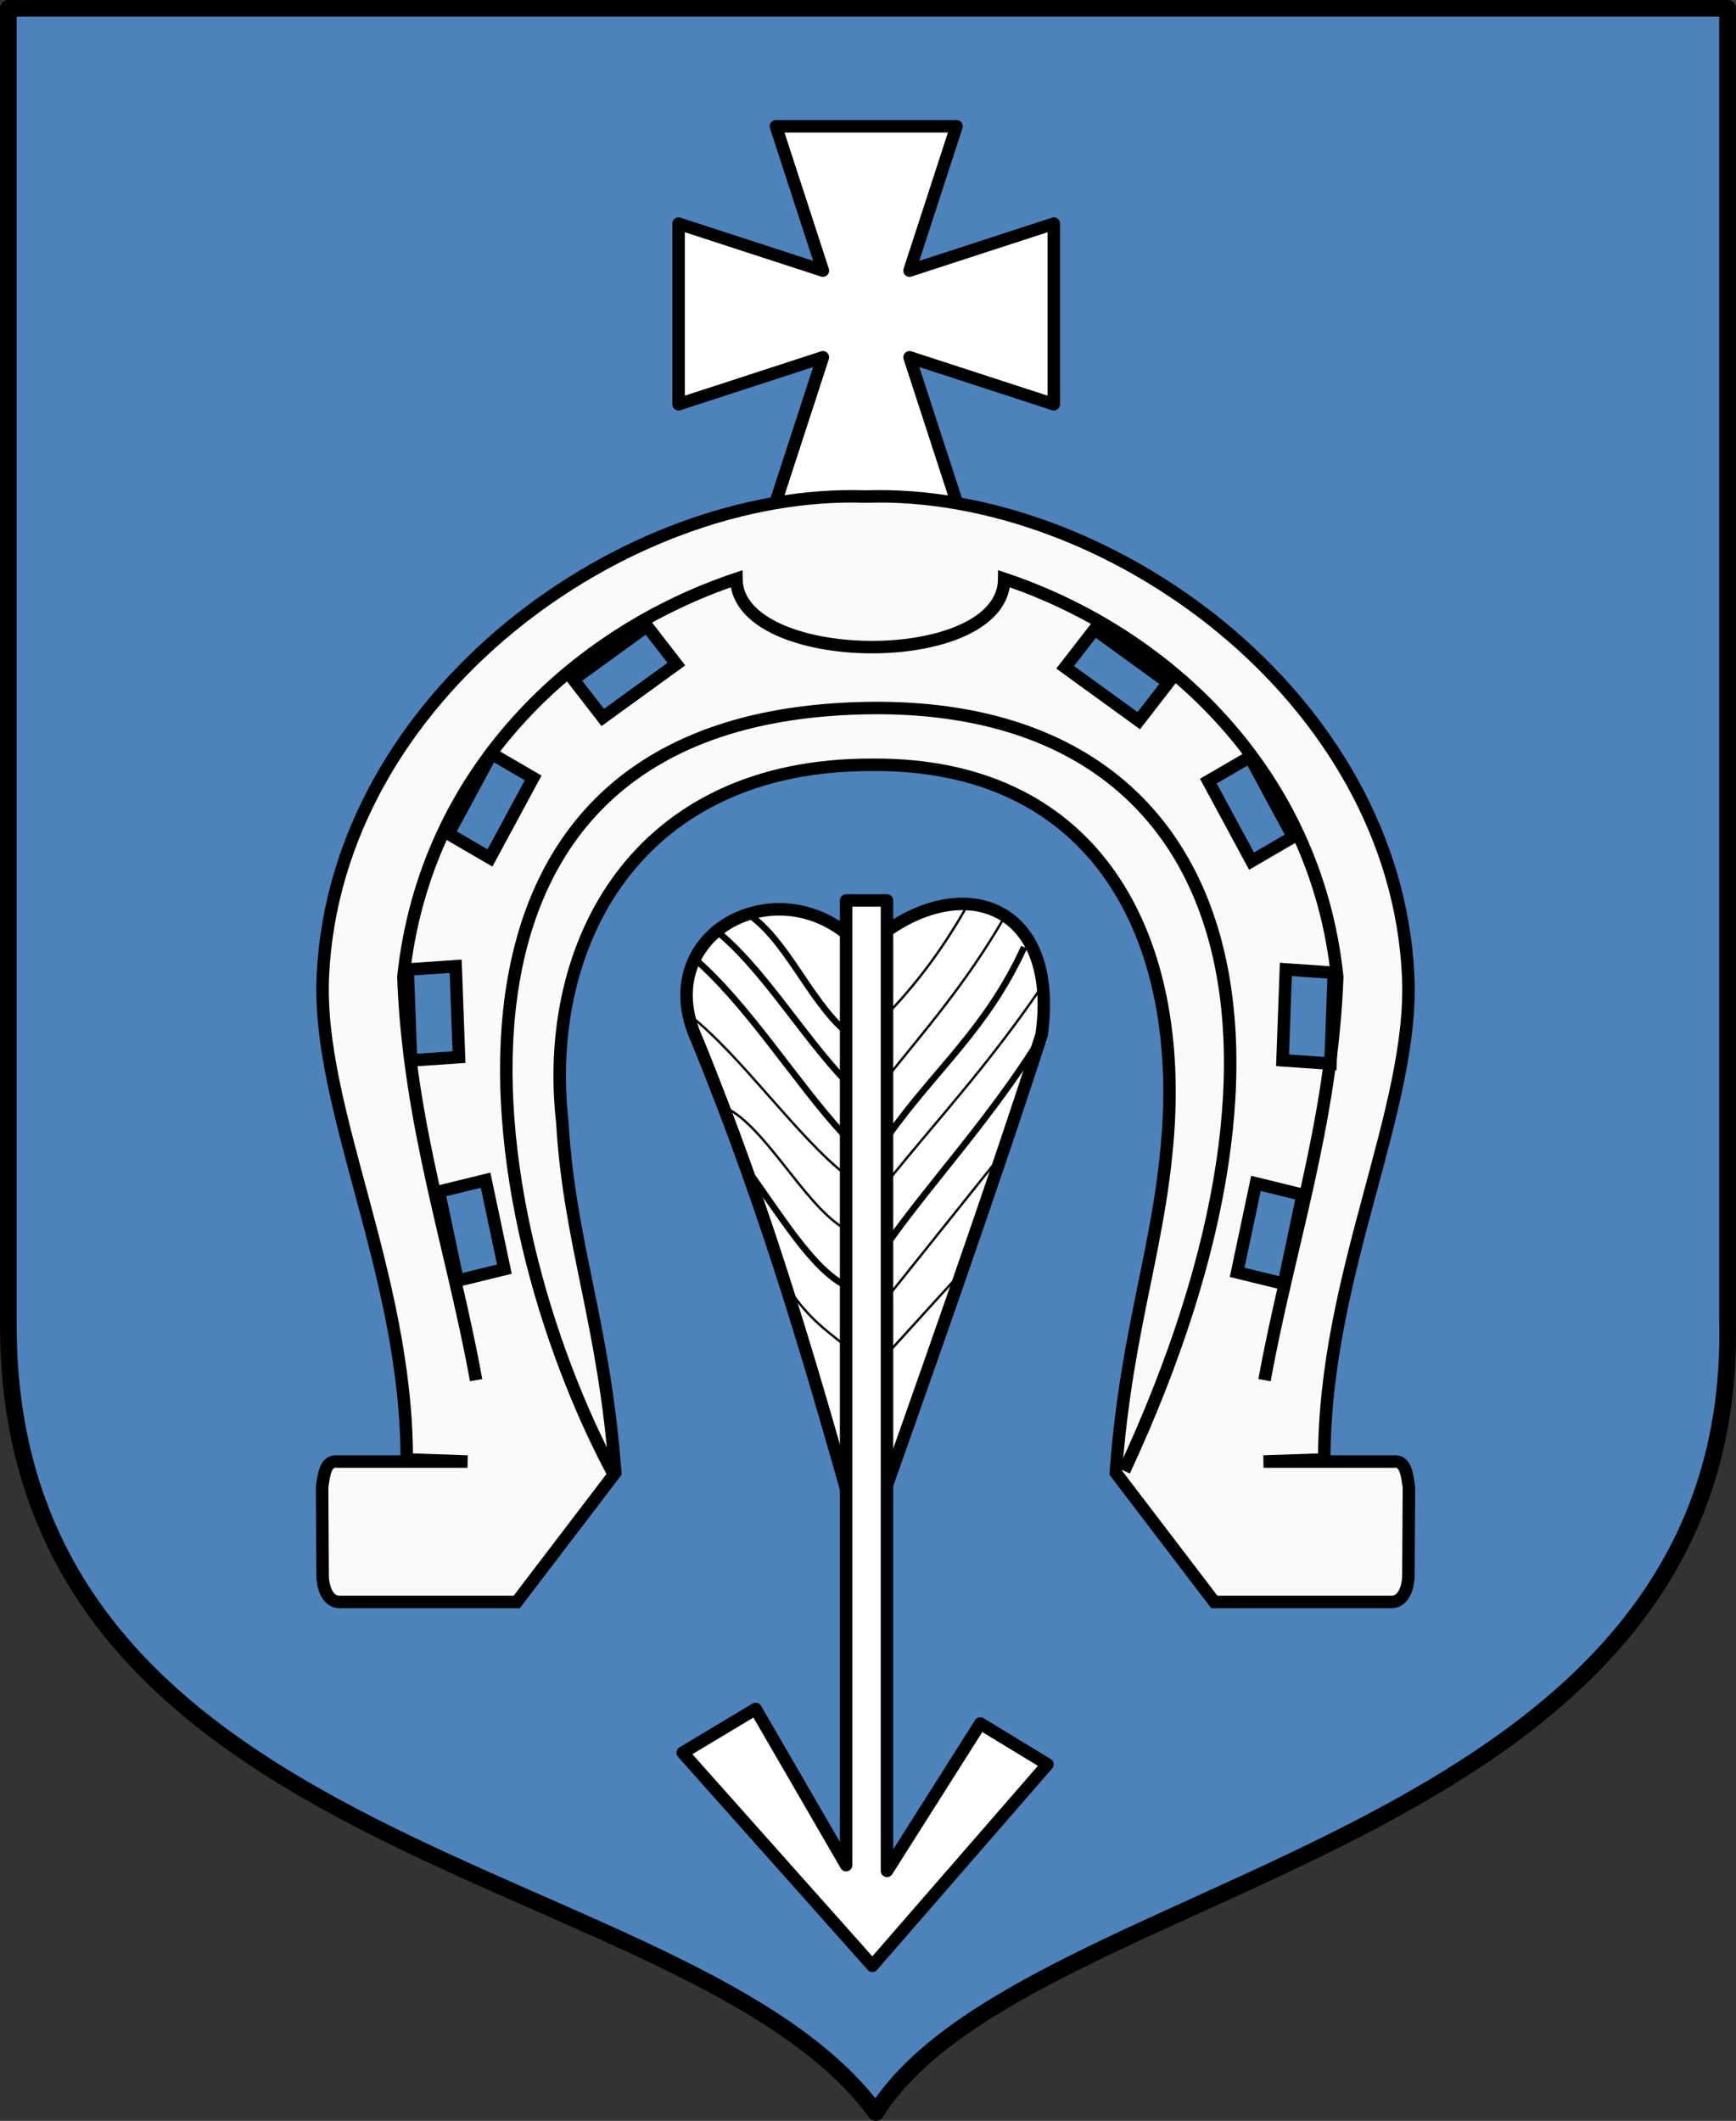 <?xml version="1.0" encoding="UTF-8" standalone="no"?>
<!-- Created with Inkscape (http://www.inkscape.org/) -->
<svg
   xmlns:dc="http://purl.org/dc/elements/1.1/"
   xmlns:cc="http://web.resource.org/cc/"
   xmlns:rdf="http://www.w3.org/1999/02/22-rdf-syntax-ns#"
   xmlns:svg="http://www.w3.org/2000/svg"
   xmlns="http://www.w3.org/2000/svg"
   xmlns:sodipodi="http://sodipodi.sourceforge.net/DTD/sodipodi-0.dtd"
   xmlns:inkscape="http://www.inkscape.org/namespaces/inkscape"
   height="902.987"
   width="739.226"
   id="svg2362"
   sodipodi:version="0.32"
   inkscape:version="0.45"
   sodipodi:modified="true"
   version="1.0">
  <rect width="100%" height="100%" fill="#333333" stroke="none"/>
  <defs
     id="defs2364" />
  <sodipodi:namedview
     id="base"
     pagecolor="#ffffff"
     bordercolor="#666666"
     borderopacity="1.0"
     inkscape:pageopacity="0.0"
     inkscape:pageshadow="2"
     inkscape:cx="375"
     inkscape:cy="520"
     inkscape:zoom="0.35"
     inkscape:document-units="px"
     inkscape:current-layer="layer1"
     inkscape:window-width="837"
     inkscape:window-height="589"
     inkscape:window-x="66"
     inkscape:window-y="87" />
  <g
     inkscape:groupmode="layer"
     inkscape:label="Warstwa 1"
     id="layer1"
     transform="translate(-4.673,-63.726)">
    <g
       transform="translate(29.463,268.108)"
       id="g4448">
      <g
         transform="translate(-31.489,-212.746)"
         style="fill:#4e82bb;fill-opacity:1;stroke:#000000;stroke-width:7.087;stroke-miterlimit:4;stroke-dasharray:none;stroke-opacity:1"
         id="g2371">
        <path
           d="M 10.245,11.907 L 742.326,11.907 L 742.326,571.187 C 747.094,796.679 443.261,806.473 379.644,907.808 C 301.315,800.931 9.085,801.588 10.245,571.187 L 10.245,11.907 z "
           style="fill:#4e82bb;fill-opacity:1;fill-rule:nonzero;stroke:#000000;stroke-width:7.087;stroke-linecap:round;stroke-linejoin:round;stroke-miterlimit:4;stroke-dasharray:none;stroke-dashoffset:0;stroke-opacity:1"
           id="path3349" />
      </g>
      <g
         transform="translate(0,-11.923)"
         id="g4423">
        <g
           transform="translate(0,16.5)"
           id="g4365">
          <path
             d="M 305.608,-155.184 L 325.608,-93.747 L 264.171,-113.747 L 264.171,-36.841 L 325.608,-56.841 L 305.608,4.597 L 382.514,4.597 L 362.514,-56.841 L 423.952,-36.841 L 423.952,-113.747 L 362.514,-93.747 L 382.514,-155.184 L 305.608,-155.184 z "
             style="opacity:1;fill:#ffffff;fill-opacity:1;fill-rule:evenodd;stroke:#000000;stroke-width:5.315;stroke-linecap:round;stroke-linejoin:round;stroke-miterlimit:4;stroke-dasharray:none;stroke-dashoffset:0;stroke-opacity:1"
             id="rect4353" />
          <g
             transform="translate(0,40.181)"
             style="stroke-width:5.315;stroke-miterlimit:4;stroke-dasharray:none"
             id="g4347">
            <path
               d="M 191.763,432.894 C 191.763,432.097 191.763,431.3 191.763,432.894 z "
               style="fill:none;fill-opacity:0.75;fill-rule:evenodd;stroke:#000000;stroke-width:5.315;stroke-linecap:butt;stroke-linejoin:miter;stroke-miterlimit:4;stroke-dasharray:none;stroke-opacity:1"
               id="path2378" />
            <path
               d="M 347.044,76.483 C 245.958,75.983 206.088,153.017 214.67,228.747 C 217.59,279.941 232.547,314.483 237.193,377.906 L 195.258,432.894 L 120.123,432.894 C 115.386,433.196 112.754,428.04 112.593,421.757 L 112.372,384.07 C 113.192,378.525 113.702,372.557 118.989,373.124 L 174.29,373.124 L 148.408,372.233 C 148.468,293.394 110.073,223.228 112.684,166.464 C 118.187,46.742 241.704,-41.232 343.766,-37.728 C 445.827,-41.232 569.344,46.742 574.847,166.464 C 577.458,223.228 539.063,293.394 539.123,372.233 L 513.241,373.124 L 568.542,373.124 C 573.829,372.557 574.339,378.525 575.159,384.07 L 574.938,421.757 C 574.777,428.04 572.145,433.196 567.408,432.894 L 492.273,432.894 L 450.338,377.906 C 454.984,314.483 469.941,279.941 472.861,228.747 C 477.366,144.863 438.855,75.983 347.044,76.483 z M 148.819,163.653 L 169.242,162.25 L 170.661,200.941 L 150.239,202.343 L 148.819,163.653 z M 162.106,258.203 L 181.989,253.336 L 189.991,291.217 L 170.107,296.084 L 162.106,258.203 z M 250.687,17.43 L 263.223,33.614 L 231.874,56.334 L 219.339,40.151 L 250.687,17.43 z M 166.161,105.851 L 183.856,116.143 L 202.244,82.071 L 184.549,71.779 L 166.161,105.851 z M 543.18,165.012 L 522.757,163.609 L 521.338,202.3 L 541.76,203.702 L 543.18,165.012 z M 529.893,259.562 L 510.009,254.695 L 502.008,292.576 L 521.892,297.443 L 529.893,259.562 z M 441.311,18.789 L 428.776,34.973 L 460.125,57.693 L 472.66,41.51 L 441.311,18.789 z M 525.838,107.21 L 508.143,117.502 L 489.755,83.43 L 507.45,73.138 L 525.838,107.21 z "
               style="fill:#fafafa;fill-opacity:1;fill-rule:evenodd;stroke:#000000;stroke-width:5.315;stroke-linecap:butt;stroke-linejoin:miter;stroke-miterlimit:4;stroke-dasharray:none;stroke-opacity:1"
               id="path2380" />
            <path
               d="M 177.947,338.476 C 167.557,281.289 149.257,229.514 146.983,166.774 C 156.214,79.526 219.575,20.479 288.769,-2.698 C 289.058,35.39 402.56,36.749 402.85,-2.698 C 472.044,20.479 535.404,79.526 544.636,166.774 C 542.361,229.514 524.061,281.289 513.671,338.476"
               style="fill:none;fill-opacity:0.75;fill-rule:evenodd;stroke:#000000;stroke-width:5.315;stroke-linecap:butt;stroke-linejoin:miter;stroke-miterlimit:4;stroke-dasharray:none;stroke-opacity:1"
               id="path2387" />
            <path
               d="M 236.468,378.464 C 178.034,269.356 141.499,53.306 347.907,52.301 C 498.386,51.873 541.932,187.982 453.91,377.105"
               style="fill:none;fill-opacity:0.75;fill-rule:evenodd;stroke:#000000;stroke-width:5.315;stroke-linecap:butt;stroke-linejoin:miter;stroke-miterlimit:4;stroke-dasharray:none;stroke-opacity:1"
               id="path4335" />
          </g>
        </g>
        <g
           transform="translate(1031.38,-41.732)"
           id="g4406">
          <path
             d="M -759.254,292.302 C -780.797,245.49 -721.098,215.732 -688.423,253.78 C -651.05,218.218 -604.454,231.321 -612.622,289.816 C -635.586,360.829 -662.291,435.582 -688.423,509.764 C -709.438,434.791 -728.6,367.274 -759.254,292.302 z "
             style="fill:#ffffff;fill-opacity:1;fill-rule:evenodd;stroke:#000000;stroke-width:5.315;stroke-linecap:butt;stroke-linejoin:miter;stroke-miterlimit:4;stroke-dasharray:none;stroke-opacity:1"
             id="path4378" />
          <path
             d="M -695.875,232.656 L -695.875,643.375 L -734.399,576.875 L -765.46,595.507 L -684.688,686.219 L -610.142,600.469 L -638.728,583.079 L -678.469,645.812 L -678.469,232.656 L -695.875,232.656 z "
             style="opacity:1;fill:#ffffff;fill-opacity:1;fill-rule:evenodd;stroke:#000000;stroke-width:5.315;stroke-linecap:round;stroke-linejoin:round;stroke-miterlimit:4;stroke-dasharray:none;stroke-dashoffset:0;stroke-opacity:1"
             id="rect4373" />
          <path
             d="M -620.078,252.537 C -636.117,287.561 -657.752,304.408 -677.82,332.646 L -677.792,378.044 C -658.245,350.782 -634.419,325.52 -613.202,291.528"
             style="fill:none;fill-opacity:0.75;fill-rule:evenodd;stroke:#000000;stroke-width:2.771;stroke-linecap:butt;stroke-linejoin:miter;stroke-miterlimit:4;stroke-dasharray:none;stroke-opacity:1"
             id="path4380" />
          <path
             d="M -695.879,288.574 C -711.72,275.109 -721.841,247.981 -738.819,237.68"
             style="fill:none;fill-opacity:0.75;fill-rule:evenodd;stroke:#000000;stroke-width:2.771;stroke-linecap:butt;stroke-linejoin:miter;stroke-miterlimit:4;stroke-dasharray:none;stroke-opacity:1"
             id="path4382" />
          <path
             d="M -695.879,309.698 C -714.755,289.973 -731.954,260.596 -751.798,245.081"
             style="fill:none;fill-opacity:0.75;fill-rule:evenodd;stroke:#000000;stroke-width:2.771;stroke-linecap:butt;stroke-linejoin:miter;stroke-miterlimit:4;stroke-dasharray:none;stroke-opacity:1"
             id="path4384" />
          <path
             d="M -697.122,332.066 C -717.431,310.076 -738.093,276.264 -761.739,256.265"
             style="fill:none;fill-opacity:0.75;fill-rule:evenodd;stroke:#000000;stroke-width:2.771;stroke-linecap:butt;stroke-linejoin:miter;stroke-miterlimit:4;stroke-dasharray:none;stroke-opacity:1"
             id="path4386" />
          <path
             d="M -695.879,396.683 C -709.963,389.972 -724.046,366.388 -738.129,346.978"
             style="fill:none;fill-opacity:0.75;fill-rule:evenodd;stroke:#000000;stroke-width:2.771;stroke-linecap:butt;stroke-linejoin:miter;stroke-miterlimit:4;stroke-dasharray:none;stroke-opacity:1"
             id="path4388" />
          <path
             d="M -678.147,307.707 C -661.753,287.213 -645.358,268.656 -628.963,240.637"
             style="fill:none;fill-opacity:0.75;fill-rule:evenodd;stroke:#000000;stroke-width:1px;stroke-linecap:butt;stroke-linejoin:miter;stroke-opacity:1"
             id="path4390" />
          <path
             d="M -678.147,280.879 C -666.969,269.105 -655.791,255.108 -644.613,235.421"
             style="fill:none;fill-opacity:0.75;fill-rule:evenodd;stroke:#000000;stroke-width:1px;stroke-linecap:butt;stroke-linejoin:miter;stroke-opacity:1"
             id="path4392" />
          <path
             d="M -678.893,353.165 C -657.129,325.979 -636.839,304.682 -613.313,270.446"
             style="fill:none;fill-opacity:0.75;fill-rule:evenodd;stroke:#000000;stroke-width:1px;stroke-linecap:butt;stroke-linejoin:miter;stroke-opacity:1"
             id="path4394" />
          <path
             d="M -696.032,349.439 C -716.65,333.321 -740.249,299.144 -762.357,281.624"
             style="fill:none;fill-opacity:0.75;fill-rule:evenodd;stroke:#000000;stroke-width:1px;stroke-linecap:butt;stroke-linejoin:miter;stroke-opacity:1"
             id="path4396" />
          <path
             d="M -697.523,371.796 C -713.918,361.381 -730.312,329.3 -746.707,321.121"
             style="fill:none;fill-opacity:0.75;fill-rule:evenodd;stroke:#000000;stroke-width:1px;stroke-linecap:butt;stroke-linejoin:miter;stroke-opacity:1"
             id="path4398" />
          <path
             d="M -678.893,402.349 L -631.199,342.732"
             style="fill:none;fill-opacity:0.75;fill-rule:evenodd;stroke:#000000;stroke-width:1px;stroke-linecap:butt;stroke-linejoin:miter;stroke-opacity:1"
             id="path4400" />
          <path
             d="M -696.032,422.47 C -704.506,415.375 -712.504,410.659 -722.86,394.152"
             style="fill:none;fill-opacity:0.75;fill-rule:evenodd;stroke:#000000;stroke-width:1px;stroke-linecap:butt;stroke-linejoin:miter;stroke-opacity:1"
             id="path4402" />
          <path
             d="M -678.147,425.451 L -648.339,392.662"
             style="fill:none;fill-opacity:0.75;fill-rule:evenodd;stroke:#000000;stroke-width:1px;stroke-linecap:butt;stroke-linejoin:miter;stroke-opacity:1"
             id="path4404" />
        </g>
      </g>
    </g>
  </g>
</svg>
